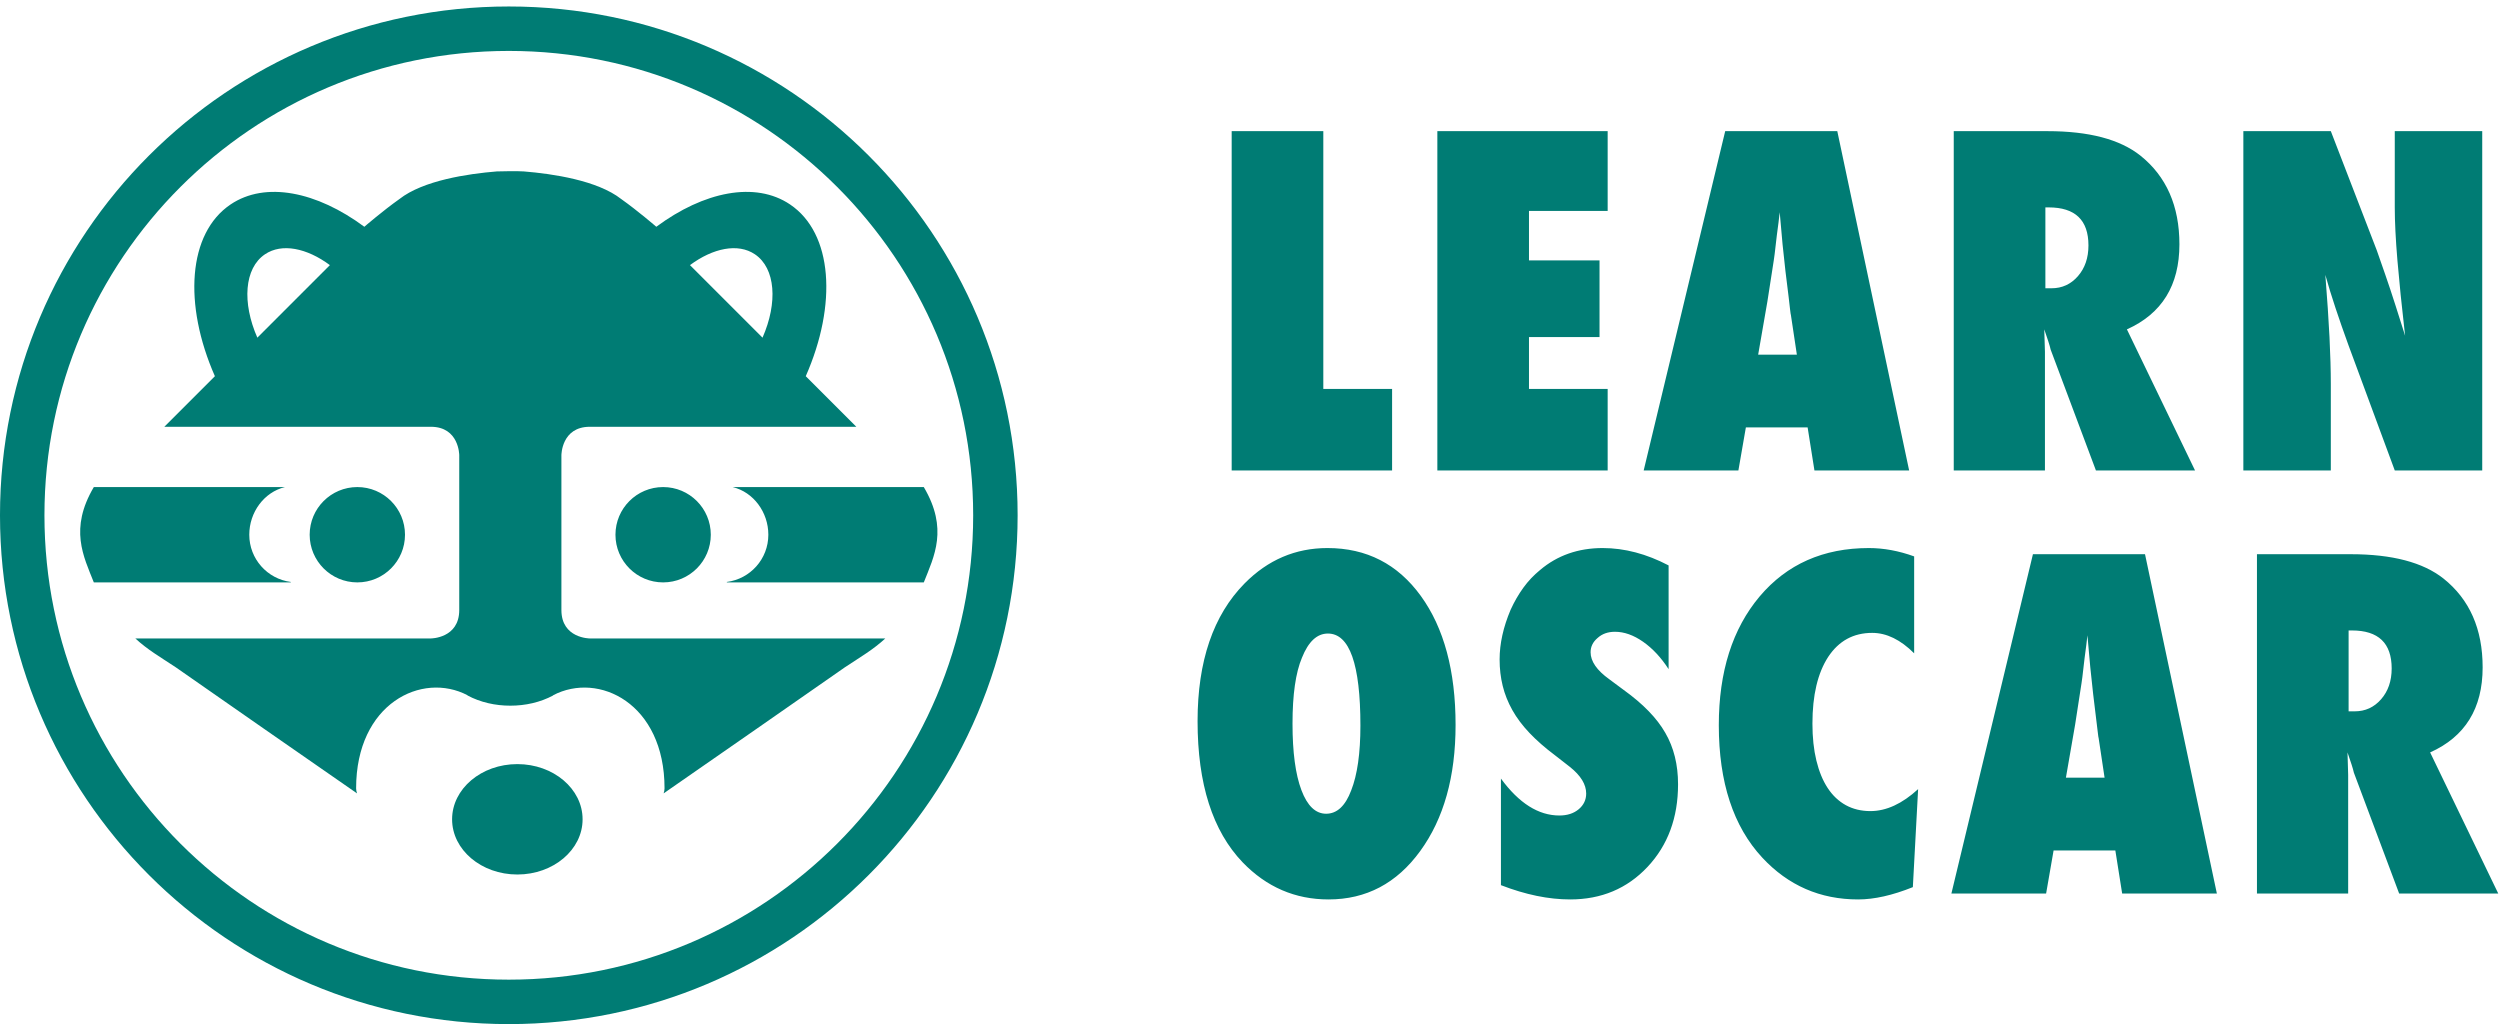 <?xml version="1.0" encoding="UTF-8"?>
<svg width="249px" height="102px" viewBox="0 0 249 102" version="1.1" xmlns="http://www.w3.org/2000/svg" xmlns:xlink="http://www.w3.org/1999/xlink">
    <!-- Generator: Sketch 49.3 (51167) - http://www.bohemiancoding.com/sketch -->
    <title>LearnOscar_Round_Horizontal_Green</title>
    <desc>Created with Sketch.</desc>
    <defs></defs>
    <g id="Page-1" stroke="none" stroke-width="1" fill="none" fill-rule="evenodd">
        <g id="LearnOscar_Round_Horizontal_Green" transform="translate(2, 2)">
            <path d="M139.516,57.357 C137.21,54.177 134.109,52.586 130.214,52.586 C127.032,52.586 124.282,53.761 121.962,56.109 C118.839,59.277 117.278,63.851 117.278,69.834 C117.278,76.078 118.774,80.763 121.765,83.886 C124.143,86.351 126.996,87.584 130.323,87.584 C134.073,87.584 137.116,85.98 139.45,82.769 C141.8,79.544 142.975,75.357 142.975,70.205 C142.975,64.822 141.82,60.539 139.516,57.357 Z M132.578,76.728 C131.994,78.275 131.162,79.048 130.082,79.048 C129.032,79.048 128.211,78.263 127.62,76.695 C127.029,75.127 126.734,72.919 126.734,70.074 C126.734,67.185 127.047,64.996 127.675,63.507 C128.316,61.902 129.177,61.101 130.258,61.101 C132.417,61.101 133.497,64.158 133.497,70.271 C133.497,73.029 133.189,75.181 132.578,76.728 Z M154.387,87.584 C157.495,87.584 160.063,86.503 162.092,84.345 C164.12,82.185 165.134,79.443 165.134,76.115 C165.134,74.16 164.711,72.453 163.865,70.994 C163.033,69.535 161.654,68.111 159.729,66.726 L158.283,65.652 C157.043,64.763 156.423,63.865 156.423,62.961 C156.423,62.406 156.656,61.933 157.123,61.539 C157.575,61.128 158.152,60.925 158.852,60.925 C159.771,60.925 160.705,61.257 161.654,61.921 C162.602,62.586 163.449,63.494 164.193,64.646 L164.193,54.316 C161.99,53.162 159.801,52.586 157.627,52.586 C155.189,52.586 153.109,53.316 151.389,54.775 C150.762,55.285 150.207,55.873 149.725,56.537 C149.244,57.201 148.82,57.935 148.456,58.736 C147.727,60.459 147.361,62.107 147.361,63.683 C147.361,64.603 147.463,65.478 147.668,66.31 C147.872,67.142 148.193,67.947 148.631,68.728 C149.068,69.509 149.639,70.267 150.338,71.003 C151.039,71.742 151.885,72.482 152.877,73.226 L154.365,74.386 C155.445,75.248 155.984,76.128 155.984,77.035 C155.984,77.662 155.736,78.183 155.241,78.599 C154.745,79.015 154.104,79.224 153.314,79.224 C151.229,79.224 149.288,77.998 147.493,75.546 L147.493,86.162 C149.943,87.111 152.242,87.584 154.387,87.584 Z M184.296,78.785 C183.376,78.785 182.559,78.587 181.844,78.195 C181.129,77.8 180.527,77.232 180.038,76.488 C179.549,75.744 179.174,74.832 178.911,73.752 C178.648,72.671 178.518,71.445 178.518,70.074 C178.518,67.244 179.043,65.025 180.093,63.419 C181.145,61.83 182.604,61.035 184.471,61.035 C185.9,61.035 187.294,61.714 188.65,63.07 L188.65,53.418 C187.119,52.863 185.616,52.586 184.143,52.586 C179.604,52.586 175.979,54.191 173.264,57.402 C170.55,60.627 169.193,64.902 169.193,70.228 C169.193,75.918 170.639,80.318 173.527,83.425 C176.109,86.199 179.29,87.584 183.07,87.584 C184.675,87.584 186.492,87.175 188.52,86.359 L189.045,76.597 C187.455,78.056 185.871,78.785 184.296,78.785 Z M211.643,53.199 L200.48,53.199 L192.359,86.994 L201.793,86.994 L202.538,82.703 L208.688,82.703 L209.367,86.994 L218.8,86.994 L211.643,53.199 Z M203.764,75.459 L204.684,70.162 L205.316,66.068 C205.332,65.996 205.361,65.785 205.404,65.435 C205.449,65.084 205.521,64.457 205.624,63.552 C205.682,63.099 205.736,62.683 205.788,62.304 C205.839,61.925 205.879,61.582 205.908,61.275 L206.193,64.47 C206.266,65.127 206.324,65.671 206.368,66.101 C206.412,66.533 206.448,66.871 206.477,67.119 C206.754,69.337 206.908,70.607 206.938,70.927 C206.98,71.308 207.01,71.503 207.025,71.519 L207.616,75.459 L203.764,75.459 Z M240.041,72.941 C243.527,71.38 245.271,68.556 245.271,64.47 C245.271,60.648 243.973,57.701 241.376,55.628 C239.333,54.009 236.254,53.199 232.139,53.199 L222.793,53.199 L222.793,86.994 L231.877,86.994 L231.877,75.175 L231.811,72.941 C231.971,73.408 232.107,73.81 232.216,74.146 C232.325,74.482 232.402,74.752 232.445,74.955 L236.955,86.994 L246.826,86.994 L240.041,72.941 Z M231.921,60.793 L232.249,60.793 C234.891,60.793 236.211,62.056 236.211,64.58 C236.211,65.82 235.859,66.843 235.16,67.644 C234.459,68.447 233.584,68.849 232.533,68.849 L231.921,68.849 L231.921,60.793 Z" id="Fill-1" fill="#007C74"></path>
            <path d="M136.652,36.736 L129.802,36.736 L129.802,11.063 L120.675,11.063 L120.675,44.856 L136.652,44.856 L136.652,36.736 Z M158.123,44.856 L158.123,36.736 L150.287,36.736 L150.287,31.571 L157.313,31.571 L157.313,23.933 L150.287,23.933 L150.287,19.008 L158.123,19.008 L158.123,11.063 L141.16,11.063 L141.16,44.856 L158.123,44.856 Z M180.994,11.063 L169.83,11.063 L161.711,44.856 L171.144,44.856 L171.889,40.566 L178.039,40.566 L178.718,44.856 L188.15,44.856 L180.994,11.063 Z M173.113,33.322 L174.033,28.025 L174.668,23.933 C174.683,23.859 174.712,23.648 174.756,23.298 C174.8,22.947 174.873,22.32 174.975,21.416 C175.033,20.964 175.088,20.548 175.139,20.168 C175.189,19.789 175.229,19.445 175.259,19.139 L175.543,22.335 C175.617,22.991 175.675,23.534 175.719,23.966 C175.763,24.396 175.799,24.734 175.828,24.982 C176.104,27.2 176.259,28.471 176.287,28.792 C176.332,29.171 176.361,29.367 176.375,29.383 L176.967,33.322 L173.113,33.322 Z M209.84,30.805 C213.326,29.243 215.07,26.421 215.07,22.335 C215.07,18.512 213.771,15.564 211.175,13.491 C209.132,11.873 206.054,11.063 201.938,11.063 L192.593,11.063 L192.593,44.856 L201.676,44.856 L201.676,33.037 L201.609,30.805 C201.771,31.273 201.906,31.674 202.015,32.009 C202.125,32.345 202.201,32.614 202.244,32.818 L206.754,44.856 L216.625,44.856 L209.84,30.805 Z M201.72,18.657 L202.048,18.657 C204.688,18.657 206.01,19.92 206.01,22.443 C206.01,23.685 205.66,24.706 204.959,25.509 C204.259,26.311 203.383,26.712 202.332,26.712 L201.72,26.712 L201.72,18.657 Z M230.15,44.856 L230.15,36.233 C230.15,34.905 230.105,33.358 230.019,31.593 C229.931,29.827 229.791,27.756 229.603,25.377 C229.895,26.428 230.234,27.532 230.621,28.692 C231.007,29.853 231.441,31.097 231.923,32.425 L236.519,44.856 L245.23,44.856 L245.23,11.063 L236.519,11.063 L236.519,18.657 C236.519,20.072 236.606,21.823 236.781,23.91 C236.957,25.998 237.212,28.507 237.548,31.44 L236.606,28.463 C236.227,27.281 235.881,26.237 235.566,25.334 C235.253,24.429 234.973,23.626 234.725,22.926 L230.15,11.063 L221.438,11.063 L221.438,44.856 L230.15,44.856 Z" id="Fill-2" fill="#007C74"></path>
            <path d="M48.678,97.787 C75.443,97.787 97.142,76.089 97.142,49.324 C97.142,22.558 75.443,0.859 48.678,0.859 C21.912,0.859 0.213,22.558 0.213,49.324 C0.213,76.089 21.912,97.787 48.678,97.787 Z" id="Stroke-3" stroke="#007C74" stroke-width="4.427"></path>
            <path d="M90.01,46.512 L70.973,46.512 C73.053,47.016 74.527,49.023 74.527,51.259 C74.527,53.673 72.725,55.662 70.394,55.962 L70.394,56.007 L90.01,56.007 C91.045,53.394 92.468,50.677 90.01,46.512 Z M64.048,56.007 C66.67,56.007 68.795,53.88 68.795,51.259 C68.795,48.637 66.67,46.512 64.048,46.512 C61.426,46.512 59.3,48.637 59.3,51.259 C59.3,53.88 61.426,56.007 64.048,56.007 Z M33.591,46.512 C30.969,46.512 28.843,48.637 28.843,51.259 C28.843,53.88 30.969,56.007 33.591,56.007 C36.213,56.007 38.338,53.88 38.338,51.259 C38.338,48.637 36.213,46.512 33.591,46.512 Z M83.289,40.507 L78.253,35.471 C81.403,28.314 80.95,21.236 76.693,18.365 C73.22,16.022 68.099,17.078 63.368,20.587 C63.368,20.587 61.54,19.005 59.878,17.828 C57.51,15.966 53.048,15.308 50.173,15.074 C49.553,15.027 47.892,15.059 47.484,15.074 C44.61,15.308 40.146,15.966 37.778,17.828 C36.117,19.005 34.288,20.587 34.288,20.587 C29.557,17.078 24.436,16.022 20.963,18.365 C16.707,21.236 16.253,28.314 19.404,35.471 L14.367,40.507 L40.911,40.507 C43.741,40.507 43.741,43.337 43.741,43.337 L43.741,58.761 C43.741,61.589 40.911,61.589 40.911,61.589 L11.478,61.589 C12.731,62.736 13.89,63.392 15.511,64.466 C20.289,67.798 27.91,73.111 33.56,77.021 C33.504,76.845 33.469,76.677 33.469,76.519 C33.469,68.054 40.032,64.869 44.566,67.248 C44.563,67.252 44.561,67.261 44.558,67.265 C45.84,67.951 47.335,68.289 48.828,68.285 C50.322,68.289 51.816,67.951 53.099,67.265 C53.096,67.261 53.093,67.252 53.09,67.248 C57.624,64.869 64.188,68.054 64.188,76.519 C64.188,76.677 64.153,76.845 64.097,77.021 C69.746,73.111 77.367,67.798 82.146,64.466 C83.766,63.392 84.925,62.736 86.178,61.589 L56.745,61.589 C56.745,61.589 53.916,61.589 53.916,58.761 L53.916,43.337 C53.916,43.337 53.916,40.507 56.745,40.507 L83.289,40.507 Z M30.857,24.406 L23.632,31.632 C22.102,28.158 22.323,24.722 24.389,23.328 C26.075,22.19 28.561,22.703 30.857,24.406 Z M73.947,31.632 L66.721,24.406 C69.018,22.703 71.504,22.19 73.19,23.328 C75.256,24.722 75.476,28.158 73.947,31.632 Z M26.383,46.512 L7.345,46.512 C4.888,50.677 6.31,53.394 7.345,56.007 L26.961,56.007 L26.961,55.962 C24.63,55.662 22.828,53.673 22.828,51.259 C22.828,49.023 24.302,47.016 26.383,46.512 Z M43.029,79.603 C43.029,82.638 45.939,85.101 49.528,85.101 C53.117,85.101 56.026,82.638 56.026,79.603 C56.026,76.566 53.117,74.105 49.528,74.105 C45.939,74.105 43.029,76.566 43.029,79.603 Z" id="Fill-5" fill="#007C74"></path>
        </g>
    </g>
</svg>